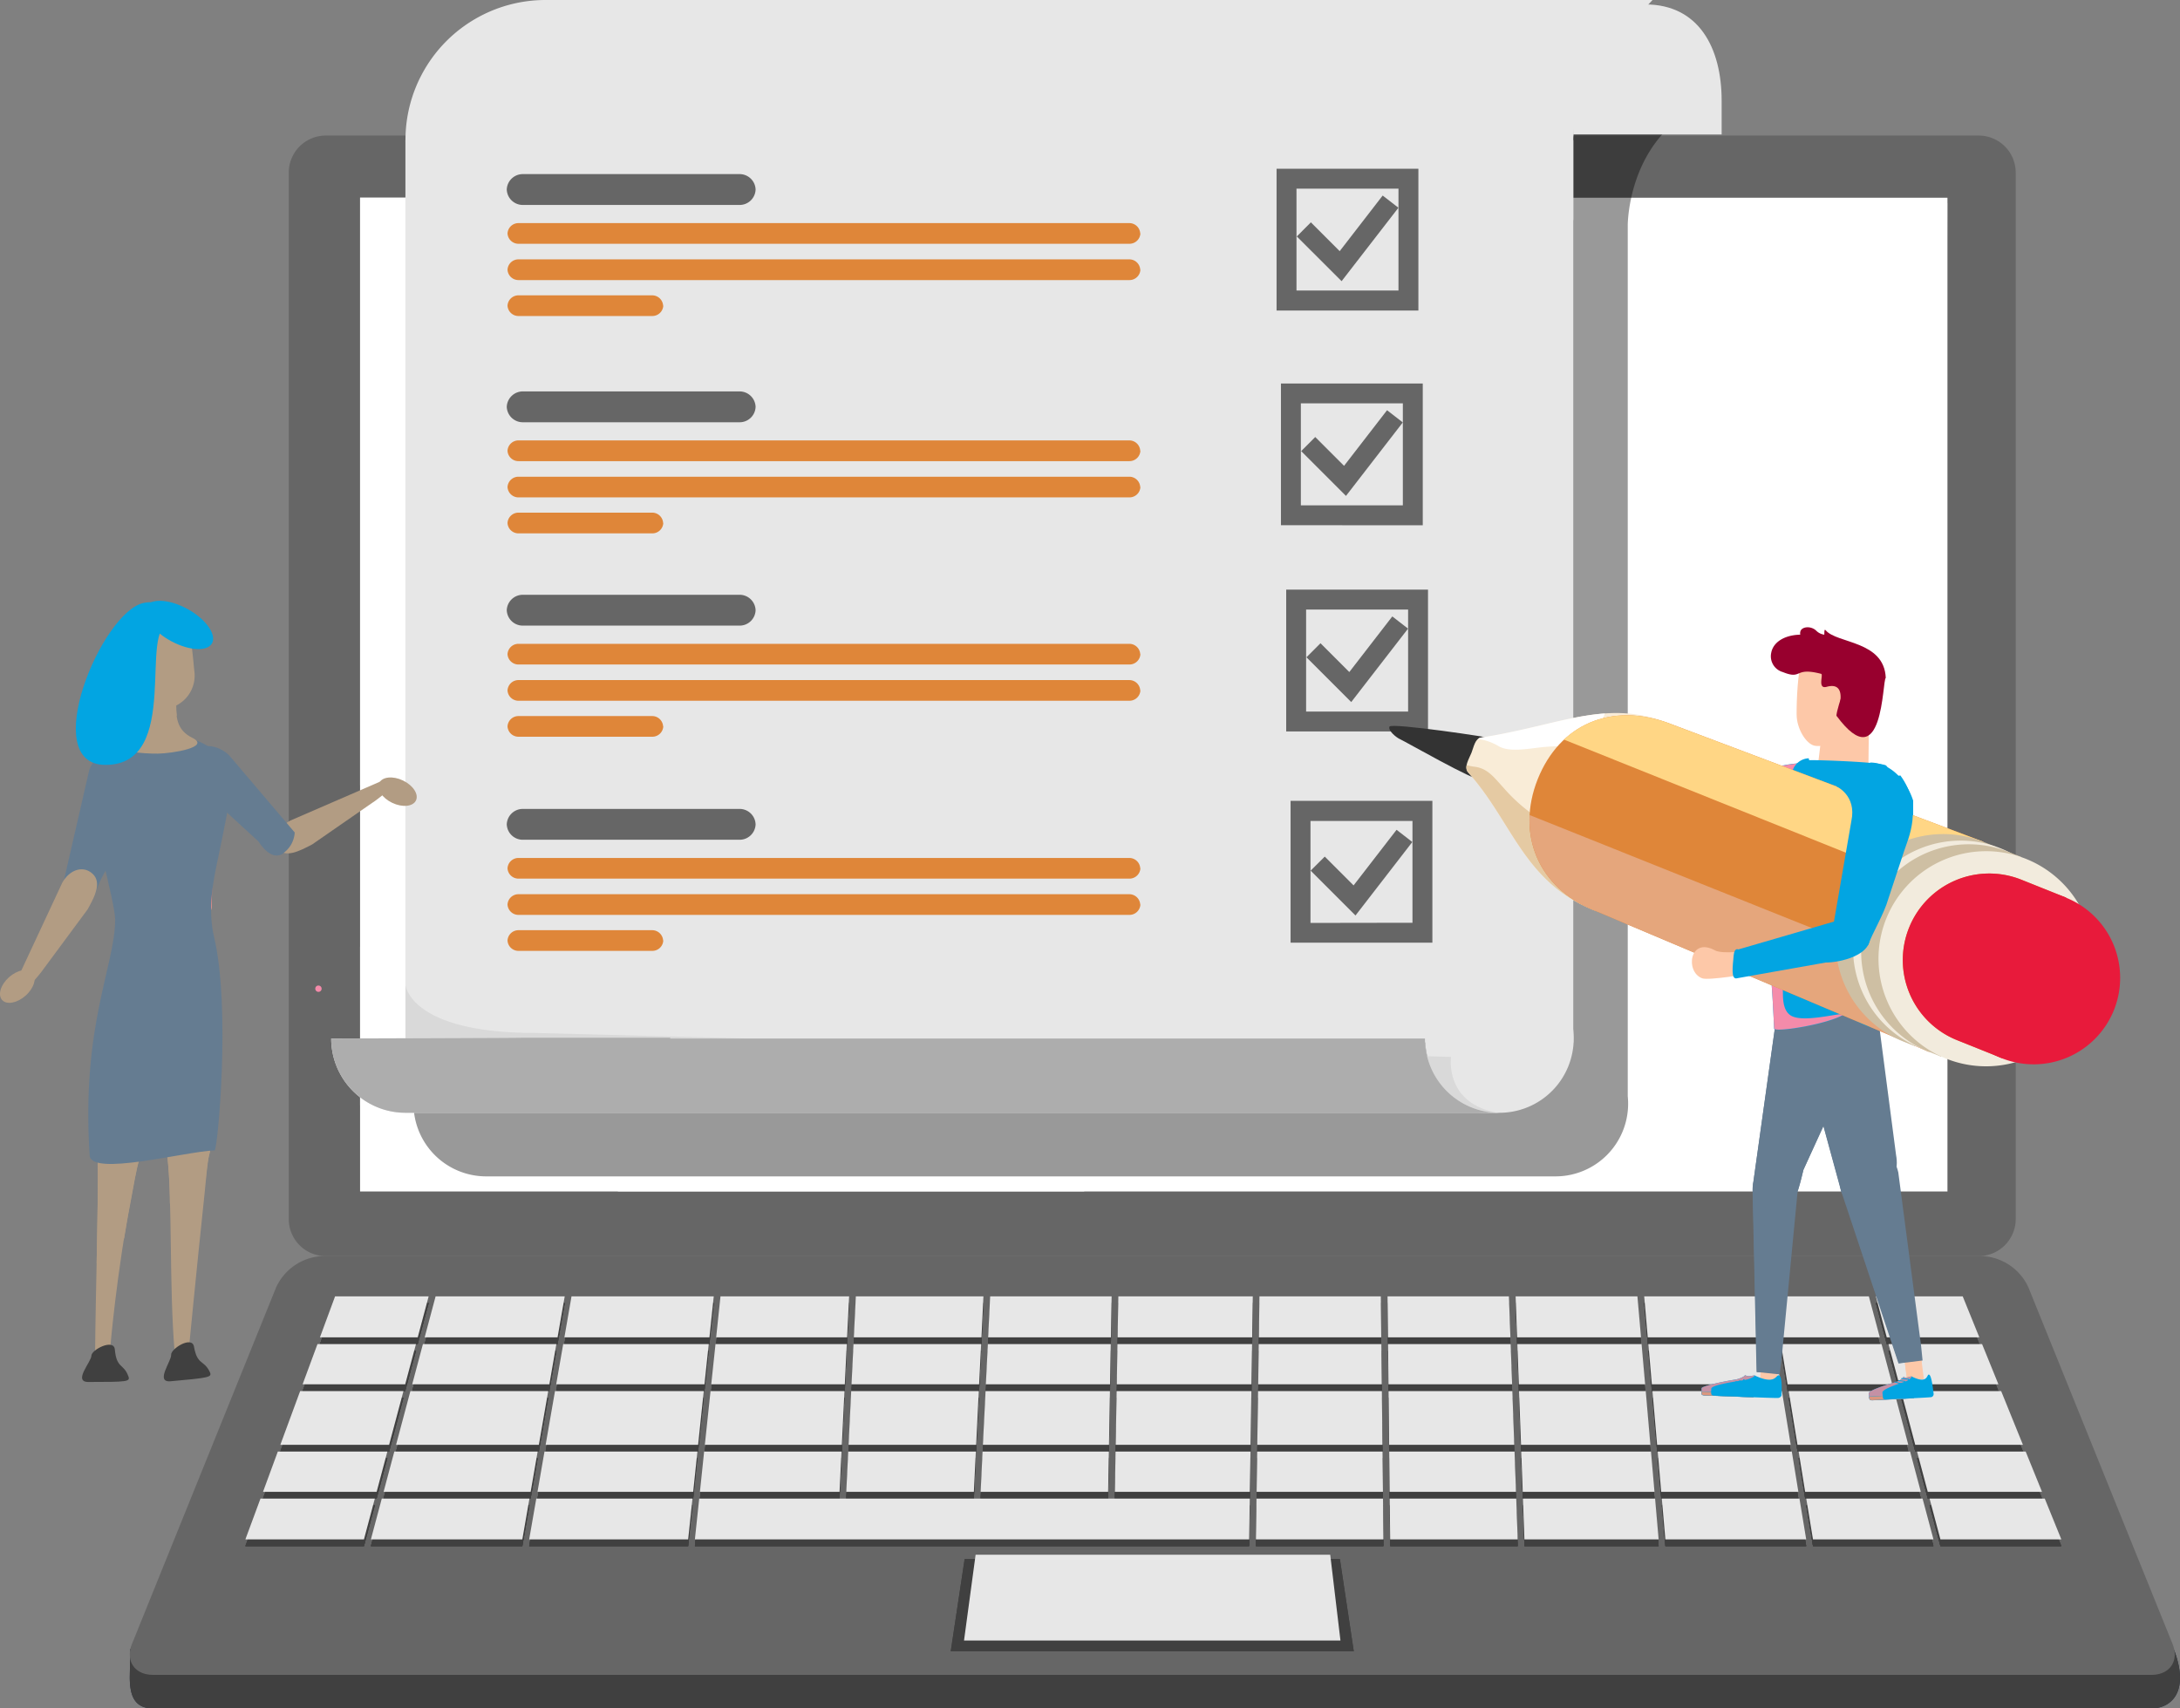 <svg xmlns="http://www.w3.org/2000/svg" xmlns:xlink="http://www.w3.org/1999/xlink" viewBox="0 0 398.61 312.43"><rect x="0" y="0" width="398.61" height="312.43" fill="#808080" stroke="none"/><defs><style>.cls-1{isolation:isolate;}.cls-2{fill:#666;}.cls-3,.cls-4{fill:#fff;}.cls-4{opacity:0.74;}.cls-5{fill:#283042;}.cls-6{fill:#404040;}.cls-7{fill:#e7e7e7;}.cls-13,.cls-17,.cls-19,.cls-20,.cls-21,.cls-27,.cls-30,.cls-32,.cls-35,.cls-38,.cls-8,.cls-9{mix-blend-mode:multiply;}.cls-9{opacity:0.4;}.cls-10{fill:#358dff;}.cls-11{fill:#d9d9d9;}.cls-12{fill:#adadad;}.cls-13{fill:#f48baa;}.cls-14{fill:#df8639;}.cls-15,.cls-21{fill:#657c91;}.cls-16,.cls-17{fill:#fdc8a8;}.cls-18{fill:#02a5e2;}.cls-19{fill:#c591a5;}.cls-20{fill:#db967f;}.cls-22{fill:#f2ebdd;}.cls-23{fill:#98002e;}.cls-24{fill:#333;}.cls-25{fill:#f9ecd7;}.cls-26{fill:#e5caa3;}.cls-27{fill:#e5a67c;}.cls-28{fill:#ffd685;}.cls-29{fill:#cebfa3;}.cls-30,.cls-31{fill:#e81a3b;}.cls-32{opacity:0.9;}.cls-33{fill:#b5cee5;}.cls-34{fill:#74ecf3;}.cls-35{fill:#a5c6e5;}.cls-36,.cls-38{fill:#b29c83;}.cls-37{fill:url(#linear-gradient);}.cls-39{fill:#fbda70;}</style><linearGradient id="linear-gradient" x1="1178.73" y1="171.52" x2="1181.02" y2="183.72" gradientTransform="translate(-1141.67)" gradientUnits="userSpaceOnUse"><stop offset="0" stop-color="#e83f3e"/><stop offset="0.05" stop-color="#e94645"/><stop offset="0.7" stop-color="#f99e95"/><stop offset="1" stop-color="#ffc1b5"/></linearGradient></defs><g class="cls-1"><g id="Layer_2" data-name="Layer 2"><path class="cls-2" d="M59.57,24.79H361.8a6.77,6.77,0,0,1,6.77,6.77V222.93a6.78,6.78,0,0,1-6.78,6.78H59.57a6.77,6.77,0,0,1-6.77-6.77V31.56A6.77,6.77,0,0,1,59.57,24.79Z"/><rect class="cls-3" x="65.84" y="36.16" width="290.25" height="181.73"/><path class="cls-4" d="M181.62,48H73.78V155.49Q127.71,101.76,181.62,48Z" transform="translate(-7.94 -11.87)"/><path class="cls-4" d="M77.32,210.43Q158.41,129.16,239.66,48H211.17Q203.24,56,195.29,63.88,134.56,124.45,73.78,185v29Z" transform="translate(-7.94 -11.87)"/><path class="cls-4" d="M363.9,80,364,49,315,48.25c-5.3,5.28-194.12,181.5-194.12,181.5h85.27C207.28,228.57,363.9,80,363.9,80Z" transform="translate(-7.94 -11.87)"/><path class="cls-5" d="M405.59,313.93c2.73,7.6-.88,10.37-4.26,10.37H35.93c-3.38,0-4.26-2.31-4.26-5.72l.09-5c1.27-3.13,31.75-65.85,35.12-65.85H370.39a9.85,9.85,0,0,1,8.43,5.7Z" transform="translate(-7.94 -11.87)"/><path class="cls-6" d="M405.59,313.93c2.73,7.6-.88,10.37-4.26,10.37H35.93c-3.38,0-4.26-2.31-4.26-5.72l.09-5c1.27-3.13,31.75-65.85,35.12-65.85H370.39a9.85,9.85,0,0,1,8.43,5.7Z" transform="translate(-7.94 -11.87)"/><path class="cls-2" d="M405.17,312.46c1.27,3.13-.46,5.7-3.84,5.7H35.93c-3.38,0-5.11-2.57-3.84-5.7l26.35-65.19a9.86,9.86,0,0,1,8.44-5.7H370.39a9.83,9.83,0,0,1,8.43,5.7Z" transform="translate(-7.94 -11.87)"/><polygon class="cls-6" points="247.54 301.99 173.84 301.99 176.38 285.12 245 285.12 247.54 301.99"/><polygon class="cls-6" points="247.54 301.99 173.84 301.99 176.38 285.12 245 285.12 247.54 301.99"/><polygon class="cls-7" points="245.1 300.01 176.27 300.01 178.39 284.32 243.23 284.32 245.1 300.01"/><g class="cls-8"><polygon class="cls-6" points="154.89 245.8 155.26 238.31 131.74 238.31 130.95 245.8 154.89 245.8"/><polygon class="cls-6" points="179.46 245.8 179.82 238.31 156.49 238.31 156.12 245.8 179.46 245.8"/><polygon class="cls-6" points="203.13 245.8 203.26 238.31 181.05 238.31 180.68 245.8 203.13 245.8"/><polygon class="cls-6" points="76.06 247.03 58.05 247.03 55.33 254.4 74.09 254.4 76.06 247.03"/><polygon class="cls-6" points="228.96 245.8 229.07 238.31 204.49 238.31 204.35 245.8 228.96 245.8"/><polygon class="cls-6" points="78.38 238.31 61.27 238.31 58.5 245.8 76.38 245.8 78.38 238.31"/><polygon class="cls-6" points="129.72 245.8 130.51 238.31 104.5 238.31 103.2 245.8 129.72 245.8"/><polygon class="cls-6" points="101.95 245.8 103.26 238.31 79.65 238.31 77.65 245.8 101.95 245.8"/><polygon class="cls-6" points="300.06 245.8 299.4 238.31 277.13 238.31 277.4 245.8 300.06 245.8"/><polygon class="cls-6" points="347.27 254.4 365.41 254.4 362.42 247.03 345.31 247.03 347.27 254.4"/><polygon class="cls-6" points="350.2 265.45 369.89 265.45 365.91 255.62 347.6 255.62 350.2 265.45"/><polygon class="cls-6" points="73.77 255.62 54.88 255.62 51.26 265.45 71.15 265.45 73.77 255.62"/><polygon class="cls-6" points="343.72 245.8 341.72 238.31 324.23 238.31 325.45 245.8 343.72 245.8"/><polygon class="cls-6" points="324.21 245.8 322.99 238.31 300.64 238.31 301.29 245.8 324.21 245.8"/><polygon class="cls-6" points="361.92 245.8 358.88 238.31 343 238.31 344.99 245.8 361.92 245.8"/><polygon class="cls-6" points="252.56 245.8 252.48 238.31 230.29 238.31 230.18 245.8 252.56 245.8"/><polygon class="cls-6" points="276.18 245.8 275.9 238.31 253.71 238.31 253.79 245.8 276.18 245.8"/><polygon class="cls-6" points="228.83 254.4 228.94 247.03 204.33 247.03 204.2 254.4 228.83 254.4"/><polygon class="cls-6" points="202.97 254.4 203.1 247.03 180.63 247.03 180.26 254.4 202.97 254.4"/><polygon class="cls-6" points="276.49 254.4 276.22 247.03 253.81 247.03 253.88 254.4 276.49 254.4"/><polygon class="cls-6" points="70.83 266.68 50.8 266.68 48.09 274.05 68.87 274.05 70.83 266.68"/><polygon class="cls-6" points="154.47 254.4 154.83 247.03 130.83 247.03 130.05 254.4 154.47 254.4"/><polygon class="cls-6" points="179.03 254.4 179.4 247.03 156.06 247.03 155.7 254.4 179.03 254.4"/><polygon class="cls-6" points="252.66 254.4 252.58 247.03 230.16 247.03 230.06 254.4 252.66 254.4"/><polygon class="cls-6" points="300.92 255.62 277.75 255.62 278.12 265.45 301.77 265.45 300.92 255.62"/><polygon class="cls-6" points="276.53 255.62 253.9 255.62 254 265.45 276.88 265.45 276.53 255.62"/><polygon class="cls-6" points="300.81 254.4 300.16 247.03 277.45 247.03 277.72 254.4 300.81 254.4"/><polygon class="cls-6" points="325.82 255.62 302.15 255.62 303 265.45 327.43 265.45 325.82 255.62"/><polygon class="cls-6" points="346 254.4 344.04 247.03 325.65 247.03 326.86 254.4 346 254.4"/><polygon class="cls-6" points="252.67 255.62 230.04 255.62 229.89 265.45 252.78 265.45 252.67 255.62"/><polygon class="cls-6" points="325.62 254.4 324.41 247.03 301.4 247.03 302.04 254.4 325.62 254.4"/><polygon class="cls-6" points="128.81 254.4 129.59 247.03 102.98 247.03 101.7 254.4 128.81 254.4"/><polygon class="cls-6" points="203.98 266.68 203.85 274.05 228.53 274.05 228.65 266.68 203.98 266.68"/><polygon class="cls-6" points="153.87 266.68 128.75 266.68 127.98 274.05 153.51 274.05 153.87 266.68"/><polygon class="cls-6" points="328.88 266.68 330.07 274.05 351.22 274.05 349.26 266.68 328.88 266.68"/><polygon class="cls-6" points="229.88 266.68 229.77 274.05 252.87 274.05 252.79 266.68 229.88 266.68"/><polygon class="cls-6" points="278.16 266.68 278.43 274.05 302.52 274.05 301.88 266.68 278.16 266.68"/><polygon class="cls-6" points="303.11 266.68 303.75 274.05 328.83 274.05 327.63 266.68 303.11 266.68"/><polygon class="cls-6" points="100.24 255.62 75.04 255.62 72.42 265.45 98.53 265.45 100.24 255.62"/><polygon class="cls-6" points="101.73 247.03 77.33 247.03 75.37 254.4 100.45 254.4 101.73 247.03"/><polygon class="cls-6" points="99.56 266.68 98.28 274.05 126.75 274.05 127.52 266.68 99.56 266.68"/><polygon class="cls-6" points="72.1 266.68 70.14 274.05 97.03 274.05 98.31 266.68 72.1 266.68"/><polygon class="cls-6" points="350.53 266.68 352.49 274.05 373.38 274.05 370.39 266.68 350.53 266.68"/><polygon class="cls-6" points="47.63 275.28 44.87 282.75 66.55 282.75 68.54 275.28 47.63 275.28"/><polygon class="cls-6" points="303.86 275.28 304.51 282.75 330.26 282.75 329.03 275.28 303.86 275.28"/><polygon class="cls-6" points="154.41 255.62 129.92 255.62 128.88 265.45 153.93 265.45 154.41 255.62"/><polygon class="cls-6" points="328.67 265.45 348.93 265.45 346.33 255.62 327.06 255.62 328.67 265.45"/><polygon class="cls-6" points="330.27 275.28 331.5 282.75 353.53 282.75 351.54 275.28 330.27 275.28"/><polygon class="cls-6" points="354.8 282.75 376.91 282.75 373.88 275.28 352.82 275.28 354.8 282.75"/><polygon class="cls-6" points="202.75 266.68 179.66 266.68 179.31 274.05 202.62 274.05 202.75 266.68"/><polygon class="cls-6" points="178.07 274.05 178.43 266.68 155.1 266.68 154.74 274.05 178.07 274.05"/><polygon class="cls-6" points="99.77 265.45 127.65 265.45 128.68 255.62 101.48 255.62 99.77 265.45"/><polygon class="cls-6" points="98.06 275.28 96.76 282.75 125.83 282.75 126.62 275.28 98.06 275.28"/><polygon class="cls-6" points="69.81 275.28 67.82 282.75 95.51 282.75 96.81 275.28 69.81 275.28"/><polygon class="cls-6" points="180.21 255.62 179.72 265.45 202.78 265.45 202.95 255.62 180.21 255.62"/><polygon class="cls-6" points="254.02 266.68 254.09 274.05 277.2 274.05 276.93 266.68 254.02 266.68"/><polygon class="cls-6" points="229.75 275.28 229.64 282.75 252.96 282.75 252.88 275.28 229.75 275.28"/><polygon class="cls-6" points="254.11 275.28 254.19 282.75 277.51 282.75 277.24 275.28 254.11 275.28"/><polygon class="cls-6" points="127.85 275.28 127.06 282.75 228.41 282.75 228.52 275.28 127.85 275.28"/><polygon class="cls-6" points="278.47 275.28 278.74 282.75 303.28 282.75 302.63 275.28 278.47 275.28"/><polygon class="cls-6" points="178.97 255.62 155.64 255.62 155.16 265.45 178.49 265.45 178.97 255.62"/><polygon class="cls-6" points="228.81 255.62 204.18 255.62 204 265.45 228.67 265.45 228.81 255.62"/></g><g class="cls-8"><polygon class="cls-6" points="154.89 245.8 155.26 238.31 131.74 238.31 130.95 245.8 154.89 245.8"/><polygon class="cls-6" points="179.46 245.8 179.82 238.31 156.49 238.31 156.12 245.8 179.46 245.8"/><polygon class="cls-6" points="203.13 245.8 203.26 238.31 181.05 238.31 180.68 245.8 203.13 245.8"/><polygon class="cls-6" points="76.06 247.03 58.05 247.03 55.33 254.4 74.09 254.4 76.06 247.03"/><polygon class="cls-6" points="228.96 245.8 229.07 238.31 204.49 238.31 204.35 245.8 228.96 245.8"/><polygon class="cls-6" points="78.38 238.31 61.27 238.31 58.5 245.8 76.38 245.8 78.38 238.31"/><polygon class="cls-6" points="129.72 245.8 130.51 238.31 104.5 238.31 103.2 245.8 129.72 245.8"/><polygon class="cls-6" points="101.95 245.8 103.26 238.31 79.65 238.31 77.65 245.8 101.95 245.8"/><polygon class="cls-6" points="300.06 245.8 299.4 238.31 277.13 238.31 277.4 245.8 300.06 245.8"/><polygon class="cls-6" points="347.27 254.4 365.41 254.4 362.42 247.03 345.31 247.03 347.27 254.4"/><polygon class="cls-6" points="350.2 265.45 369.89 265.45 365.91 255.62 347.6 255.62 350.2 265.45"/><polygon class="cls-6" points="73.77 255.62 54.88 255.62 51.26 265.45 71.15 265.45 73.77 255.62"/><polygon class="cls-6" points="343.72 245.8 341.72 238.31 324.23 238.31 325.45 245.8 343.72 245.8"/><polygon class="cls-6" points="324.21 245.8 322.99 238.31 300.64 238.31 301.29 245.8 324.21 245.8"/><polygon class="cls-6" points="361.92 245.8 358.88 238.31 343 238.31 344.99 245.8 361.92 245.8"/><polygon class="cls-6" points="252.56 245.8 252.48 238.31 230.29 238.31 230.18 245.8 252.56 245.8"/><polygon class="cls-6" points="276.18 245.8 275.9 238.31 253.71 238.31 253.79 245.8 276.18 245.8"/><polygon class="cls-6" points="228.83 254.4 228.94 247.03 204.33 247.03 204.2 254.4 228.83 254.4"/><polygon class="cls-6" points="202.97 254.4 203.1 247.03 180.63 247.03 180.26 254.4 202.97 254.4"/><polygon class="cls-6" points="276.49 254.4 276.22 247.03 253.81 247.03 253.88 254.4 276.49 254.4"/><polygon class="cls-6" points="70.83 266.68 50.8 266.68 48.09 274.05 68.87 274.05 70.83 266.68"/><polygon class="cls-6" points="154.47 254.4 154.83 247.03 130.83 247.03 130.05 254.4 154.47 254.4"/><polygon class="cls-6" points="179.03 254.4 179.4 247.03 156.06 247.03 155.7 254.4 179.03 254.4"/><polygon class="cls-6" points="252.66 254.4 252.58 247.03 230.16 247.03 230.06 254.4 252.66 254.4"/><polygon class="cls-6" points="300.92 255.62 277.75 255.62 278.12 265.45 301.77 265.45 300.92 255.62"/><polygon class="cls-6" points="276.53 255.62 253.9 255.62 254 265.45 276.88 265.45 276.53 255.62"/><polygon class="cls-6" points="300.81 254.4 300.16 247.03 277.45 247.03 277.72 254.4 300.81 254.4"/><polygon class="cls-6" points="325.82 255.62 302.15 255.62 303 265.45 327.43 265.45 325.82 255.62"/><polygon class="cls-6" points="346 254.4 344.04 247.03 325.65 247.03 326.86 254.4 346 254.4"/><polygon class="cls-6" points="252.67 255.62 230.04 255.62 229.89 265.45 252.78 265.45 252.67 255.62"/><polygon class="cls-6" points="325.62 254.4 324.41 247.03 301.4 247.03 302.04 254.4 325.62 254.4"/><polygon class="cls-6" points="128.81 254.4 129.59 247.03 102.98 247.03 101.7 254.4 128.81 254.4"/><polygon class="cls-6" points="203.98 266.68 203.85 274.05 228.53 274.05 228.65 266.68 203.98 266.68"/><polygon class="cls-6" points="153.87 266.68 128.75 266.68 127.98 274.05 153.51 274.05 153.87 266.68"/><polygon class="cls-6" points="328.88 266.68 330.07 274.05 351.22 274.05 349.26 266.68 328.88 266.68"/><polygon class="cls-6" points="229.88 266.68 229.77 274.05 252.87 274.05 252.79 266.68 229.88 266.68"/><polygon class="cls-6" points="278.16 266.68 278.43 274.05 302.52 274.05 301.88 266.68 278.16 266.68"/><polygon class="cls-6" points="303.11 266.68 303.75 274.05 328.83 274.05 327.63 266.68 303.11 266.68"/><polygon class="cls-6" points="100.24 255.62 75.04 255.62 72.42 265.45 98.53 265.45 100.24 255.62"/><polygon class="cls-6" points="101.73 247.03 77.33 247.03 75.37 254.4 100.45 254.4 101.73 247.03"/><polygon class="cls-6" points="99.56 266.68 98.28 274.05 126.75 274.05 127.52 266.68 99.56 266.68"/><polygon class="cls-6" points="72.1 266.68 70.14 274.05 97.03 274.05 98.31 266.68 72.1 266.68"/><polygon class="cls-6" points="350.53 266.68 352.49 274.05 373.38 274.05 370.39 266.68 350.53 266.68"/><polygon class="cls-6" points="47.63 275.28 44.87 282.75 66.55 282.75 68.54 275.28 47.63 275.28"/><polygon class="cls-6" points="303.86 275.28 304.51 282.75 330.26 282.75 329.03 275.28 303.86 275.28"/><polygon class="cls-6" points="154.41 255.62 129.92 255.62 128.88 265.45 153.93 265.45 154.41 255.62"/><polygon class="cls-6" points="328.67 265.45 348.93 265.45 346.33 255.62 327.06 255.62 328.67 265.45"/><polygon class="cls-6" points="330.27 275.28 331.5 282.75 353.53 282.75 351.54 275.28 330.27 275.28"/><polygon class="cls-6" points="354.8 282.75 376.91 282.75 373.88 275.28 352.82 275.28 354.8 282.75"/><polygon class="cls-6" points="202.75 266.68 179.66 266.68 179.31 274.05 202.62 274.05 202.75 266.68"/><polygon class="cls-6" points="178.07 274.05 178.43 266.68 155.1 266.68 154.74 274.05 178.07 274.05"/><polygon class="cls-6" points="99.77 265.45 127.65 265.45 128.68 255.62 101.48 255.62 99.77 265.45"/><polygon class="cls-6" points="98.06 275.28 96.76 282.75 125.83 282.75 126.62 275.28 98.06 275.28"/><polygon class="cls-6" points="69.81 275.28 67.82 282.75 95.51 282.75 96.81 275.28 69.81 275.28"/><polygon class="cls-6" points="180.21 255.62 179.72 265.45 202.78 265.45 202.95 255.62 180.21 255.62"/><polygon class="cls-6" points="254.02 266.68 254.09 274.05 277.2 274.05 276.93 266.68 254.02 266.68"/><polygon class="cls-6" points="229.75 275.28 229.64 282.75 252.96 282.75 252.88 275.28 229.75 275.28"/><polygon class="cls-6" points="254.11 275.28 254.19 282.75 277.51 282.75 277.24 275.28 254.11 275.28"/><polygon class="cls-6" points="127.85 275.28 127.06 282.75 228.41 282.75 228.52 275.28 127.85 275.28"/><polygon class="cls-6" points="278.47 275.28 278.74 282.75 303.28 282.75 302.63 275.28 278.47 275.28"/><polygon class="cls-6" points="178.97 255.62 155.64 255.62 155.16 265.45 178.49 265.45 178.97 255.62"/><polygon class="cls-6" points="228.81 255.62 204.18 255.62 204 265.45 228.67 265.45 228.81 255.62"/></g><g class="cls-8"><polygon class="cls-6" points="154.89 245.8 155.26 238.31 131.74 238.31 130.95 245.8 154.89 245.8"/><polygon class="cls-6" points="179.46 245.8 179.82 238.31 156.49 238.31 156.12 245.8 179.46 245.8"/><polygon class="cls-6" points="203.13 245.8 203.26 238.31 181.05 238.31 180.68 245.8 203.13 245.8"/><polygon class="cls-6" points="76.06 247.03 58.05 247.03 55.33 254.4 74.09 254.4 76.06 247.03"/><polygon class="cls-6" points="228.96 245.8 229.07 238.31 204.49 238.31 204.35 245.8 228.96 245.8"/><polygon class="cls-6" points="78.38 238.31 61.27 238.31 58.5 245.8 76.38 245.8 78.38 238.31"/><polygon class="cls-6" points="129.72 245.8 130.51 238.31 104.5 238.31 103.2 245.8 129.72 245.8"/><polygon class="cls-6" points="101.95 245.8 103.26 238.31 79.65 238.31 77.65 245.8 101.95 245.8"/><polygon class="cls-6" points="300.06 245.8 299.4 238.31 277.13 238.31 277.4 245.8 300.06 245.8"/><polygon class="cls-6" points="347.27 254.4 365.41 254.4 362.42 247.03 345.31 247.03 347.27 254.4"/><polygon class="cls-6" points="350.2 265.45 369.89 265.45 365.91 255.62 347.6 255.62 350.2 265.45"/><polygon class="cls-6" points="73.77 255.62 54.88 255.62 51.26 265.45 71.15 265.45 73.77 255.62"/><polygon class="cls-6" points="343.72 245.8 341.72 238.31 324.23 238.31 325.45 245.8 343.72 245.8"/><polygon class="cls-6" points="324.21 245.8 322.99 238.31 300.64 238.31 301.29 245.8 324.21 245.8"/><polygon class="cls-6" points="361.92 245.8 358.88 238.31 343 238.31 344.99 245.8 361.92 245.8"/><polygon class="cls-6" points="252.56 245.8 252.48 238.31 230.29 238.31 230.18 245.8 252.56 245.8"/><polygon class="cls-6" points="276.18 245.8 275.9 238.31 253.71 238.31 253.79 245.8 276.18 245.8"/><polygon class="cls-6" points="228.83 254.4 228.94 247.03 204.33 247.03 204.2 254.4 228.83 254.4"/><polygon class="cls-6" points="202.97 254.4 203.1 247.03 180.63 247.03 180.26 254.4 202.97 254.4"/><polygon class="cls-6" points="276.49 254.4 276.22 247.03 253.81 247.03 253.88 254.4 276.49 254.4"/><polygon class="cls-6" points="70.83 266.68 50.8 266.68 48.09 274.05 68.87 274.05 70.83 266.68"/><polygon class="cls-6" points="154.47 254.4 154.83 247.03 130.83 247.03 130.05 254.4 154.47 254.4"/><polygon class="cls-6" points="179.03 254.4 179.4 247.03 156.06 247.03 155.7 254.4 179.03 254.4"/><polygon class="cls-6" points="252.66 254.4 252.58 247.03 230.16 247.03 230.06 254.4 252.66 254.4"/><polygon class="cls-6" points="300.92 255.62 277.75 255.62 278.12 265.45 301.77 265.45 300.92 255.62"/><polygon class="cls-6" points="276.53 255.62 253.9 255.62 254 265.45 276.88 265.45 276.53 255.62"/><polygon class="cls-6" points="300.81 254.4 300.16 247.03 277.45 247.03 277.72 254.4 300.81 254.4"/><polygon class="cls-6" points="325.82 255.62 302.15 255.62 303 265.45 327.43 265.45 325.82 255.62"/><polygon class="cls-6" points="346 254.4 344.04 247.03 325.65 247.03 326.86 254.4 346 254.4"/><polygon class="cls-6" points="252.67 255.62 230.04 255.62 229.89 265.45 252.78 265.45 252.67 255.62"/><polygon class="cls-6" points="325.62 254.4 324.41 247.03 301.4 247.03 302.04 254.4 325.62 254.4"/><polygon class="cls-6" points="128.81 254.4 129.59 247.03 102.98 247.03 101.7 254.4 128.81 254.4"/><polygon class="cls-6" points="203.98 266.68 203.85 274.05 228.53 274.05 228.65 266.68 203.98 266.68"/><polygon class="cls-6" points="153.87 266.68 128.75 266.68 127.98 274.05 153.51 274.05 153.87 266.68"/><polygon class="cls-6" points="328.88 266.68 330.07 274.05 351.22 274.05 349.26 266.68 328.88 266.68"/><polygon class="cls-6" points="229.88 266.68 229.77 274.05 252.87 274.05 252.79 266.68 229.88 266.68"/><polygon class="cls-6" points="278.16 266.68 278.43 274.05 302.52 274.05 301.88 266.68 278.16 266.68"/><polygon class="cls-6" points="303.11 266.68 303.75 274.05 328.83 274.05 327.63 266.68 303.11 266.68"/><polygon class="cls-6" points="100.24 255.62 75.04 255.62 72.42 265.45 98.53 265.45 100.24 255.62"/><polygon class="cls-6" points="101.73 247.03 77.33 247.03 75.37 254.4 100.45 254.4 101.73 247.03"/><polygon class="cls-6" points="99.56 266.68 98.28 274.05 126.75 274.05 127.52 266.68 99.56 266.68"/><polygon class="cls-6" points="72.1 266.68 70.14 274.05 97.03 274.05 98.31 266.68 72.1 266.68"/><polygon class="cls-6" points="350.53 266.68 352.49 274.05 373.38 274.05 370.39 266.68 350.53 266.68"/><polygon class="cls-6" points="47.63 275.28 44.87 282.75 66.55 282.75 68.54 275.28 47.63 275.28"/><polygon class="cls-6" points="303.86 275.28 304.51 282.75 330.26 282.75 329.03 275.28 303.86 275.28"/><polygon class="cls-6" points="154.41 255.62 129.92 255.62 128.88 265.45 153.93 265.45 154.41 255.62"/><polygon class="cls-6" points="328.67 265.45 348.93 265.45 346.33 255.62 327.06 255.62 328.67 265.45"/><polygon class="cls-6" points="330.27 275.28 331.5 282.75 353.53 282.75 351.54 275.28 330.27 275.28"/><polygon class="cls-6" points="354.8 282.75 376.91 282.75 373.88 275.28 352.82 275.28 354.8 282.75"/><polygon class="cls-6" points="202.75 266.68 179.66 266.68 179.31 274.05 202.62 274.05 202.75 266.68"/><polygon class="cls-6" points="178.07 274.05 178.43 266.68 155.1 266.68 154.74 274.05 178.07 274.05"/><polygon class="cls-6" points="99.77 265.45 127.65 265.45 128.68 255.62 101.48 255.62 99.77 265.45"/><polygon class="cls-6" points="98.06 275.28 96.76 282.75 125.83 282.75 126.62 275.28 98.06 275.28"/><polygon class="cls-6" points="69.81 275.28 67.82 282.75 95.51 282.75 96.81 275.28 69.81 275.28"/><polygon class="cls-6" points="180.21 255.62 179.72 265.45 202.78 265.45 202.95 255.62 180.21 255.62"/><polygon class="cls-6" points="254.02 266.68 254.09 274.05 277.2 274.05 276.93 266.68 254.02 266.68"/><polygon class="cls-6" points="229.75 275.28 229.64 282.75 252.96 282.75 252.88 275.28 229.75 275.28"/><polygon class="cls-6" points="254.11 275.28 254.19 282.75 277.51 282.75 277.24 275.28 254.11 275.28"/><polygon class="cls-6" points="127.85 275.28 127.06 282.75 228.41 282.75 228.52 275.28 127.85 275.28"/><polygon class="cls-6" points="278.47 275.28 278.74 282.75 303.28 282.75 302.63 275.28 278.47 275.28"/><polygon class="cls-6" points="178.97 255.62 155.64 255.62 155.16 265.45 178.49 265.45 178.97 255.62"/><polygon class="cls-6" points="228.81 255.62 204.18 255.62 204 265.45 228.67 265.45 228.81 255.62"/></g><g class="cls-8"><polygon class="cls-6" points="154.89 245.8 155.26 238.31 131.74 238.31 130.95 245.8 154.89 245.8"/><polygon class="cls-6" points="179.46 245.8 179.82 238.31 156.49 238.31 156.12 245.8 179.46 245.8"/><polygon class="cls-6" points="203.13 245.8 203.26 238.31 181.05 238.31 180.68 245.8 203.13 245.8"/><polygon class="cls-6" points="76.06 247.03 58.05 247.03 55.33 254.4 74.09 254.4 76.06 247.03"/><polygon class="cls-6" points="228.96 245.8 229.07 238.31 204.49 238.31 204.35 245.8 228.96 245.8"/><polygon class="cls-6" points="78.38 238.31 61.27 238.31 58.5 245.8 76.38 245.8 78.38 238.31"/><polygon class="cls-6" points="129.72 245.8 130.51 238.31 104.5 238.31 103.2 245.8 129.72 245.8"/><polygon class="cls-6" points="101.95 245.8 103.26 238.31 79.65 238.31 77.65 245.8 101.95 245.8"/><polygon class="cls-6" points="300.06 245.8 299.4 238.31 277.13 238.31 277.4 245.8 300.06 245.8"/><polygon class="cls-6" points="347.27 254.4 365.41 254.4 362.42 247.03 345.31 247.03 347.27 254.4"/><polygon class="cls-6" points="350.2 265.45 369.89 265.45 365.91 255.62 347.6 255.62 350.2 265.45"/><polygon class="cls-6" points="73.77 255.62 54.88 255.62 51.26 265.45 71.15 265.45 73.77 255.62"/><polygon class="cls-6" points="343.72 245.8 341.72 238.31 324.23 238.31 325.45 245.8 343.72 245.8"/><polygon class="cls-6" points="324.21 245.8 322.99 238.31 300.64 238.31 301.29 245.8 324.21 245.8"/><polygon class="cls-6" points="361.92 245.8 358.88 238.31 343 238.31 344.99 245.8 361.92 245.8"/><polygon class="cls-6" points="252.56 245.8 252.48 238.31 230.29 238.31 230.18 245.8 252.56 245.8"/><polygon class="cls-6" points="276.18 245.8 275.9 238.31 253.71 238.31 253.79 245.8 276.18 245.8"/><polygon class="cls-6" points="228.83 254.4 228.94 247.03 204.33 247.03 204.2 254.4 228.83 254.4"/><polygon class="cls-6" points="202.97 254.4 203.1 247.03 180.63 247.03 180.26 254.4 202.97 254.4"/><polygon class="cls-6" points="276.49 254.4 276.22 247.03 253.81 247.03 253.88 254.4 276.49 254.4"/><polygon class="cls-6" points="70.83 266.68 50.8 266.68 48.09 274.05 68.87 274.05 70.83 266.68"/><polygon class="cls-6" points="154.47 254.4 154.83 247.03 130.83 247.03 130.05 254.4 154.47 254.4"/><polygon class="cls-6" points="179.03 254.4 179.4 247.03 156.06 247.03 155.7 254.4 179.03 254.4"/><polygon class="cls-6" points="252.66 254.4 252.58 247.03 230.16 247.03 230.06 254.4 252.66 254.4"/><polygon class="cls-6" points="300.92 255.62 277.75 255.62 278.12 265.45 301.77 265.45 300.92 255.62"/><polygon class="cls-6" points="276.53 255.62 253.9 255.62 254 265.45 276.88 265.45 276.53 255.62"/><polygon class="cls-6" points="300.81 254.4 300.16 247.03 277.45 247.03 277.72 254.4 300.81 254.4"/><polygon class="cls-6" points="325.82 255.62 302.15 255.62 303 265.45 327.43 265.45 325.82 255.62"/><polygon class="cls-6" points="346 254.4 344.04 247.03 325.65 247.03 326.86 254.4 346 254.4"/><polygon class="cls-6" points="252.67 255.62 230.04 255.62 229.89 265.45 252.78 265.45 252.67 255.62"/><polygon class="cls-6" points="325.62 254.4 324.41 247.03 301.4 247.03 302.04 254.4 325.62 254.4"/><polygon class="cls-6" points="128.81 254.4 129.59 247.03 102.98 247.03 101.7 254.4 128.81 254.4"/><polygon class="cls-6" points="203.98 266.68 203.85 274.05 228.53 274.05 228.65 266.68 203.98 266.68"/><polygon class="cls-6" points="153.87 266.68 128.75 266.68 127.98 274.05 153.51 274.05 153.87 266.68"/><polygon class="cls-6" points="328.88 266.68 330.07 274.05 351.22 274.05 349.26 266.68 328.88 266.68"/><polygon class="cls-6" points="229.88 266.68 229.77 274.05 252.87 274.05 252.79 266.68 229.88 266.68"/><polygon class="cls-6" points="278.16 266.68 278.43 274.05 302.52 274.05 301.88 266.68 278.16 266.68"/><polygon class="cls-6" points="303.11 266.68 303.75 274.05 328.83 274.05 327.63 266.68 303.11 266.68"/><polygon class="cls-6" points="100.24 255.62 75.04 255.62 72.42 265.45 98.53 265.45 100.24 255.62"/><polygon class="cls-6" points="101.73 247.03 77.33 247.03 75.37 254.4 100.45 254.4 101.73 247.03"/><polygon class="cls-6" points="99.56 266.68 98.28 274.05 126.75 274.05 127.52 266.68 99.56 266.68"/><polygon class="cls-6" points="72.1 266.68 70.14 274.05 97.03 274.05 98.31 266.68 72.1 266.68"/><polygon class="cls-6" points="350.53 266.68 352.49 274.05 373.38 274.05 370.39 266.68 350.53 266.68"/><polygon class="cls-6" points="47.63 275.28 44.87 282.75 66.55 282.75 68.54 275.28 47.63 275.28"/><polygon class="cls-6" points="303.86 275.28 304.51 282.75 330.26 282.75 329.03 275.28 303.86 275.28"/><polygon class="cls-6" points="154.41 255.62 129.92 255.62 128.88 265.45 153.93 265.45 154.41 255.62"/><polygon class="cls-6" points="328.67 265.45 348.93 265.45 346.33 255.62 327.06 255.62 328.67 265.45"/><polygon class="cls-6" points="330.27 275.28 331.5 282.75 353.53 282.75 351.54 275.28 330.27 275.28"/><polygon class="cls-6" points="354.8 282.75 376.91 282.75 373.88 275.28 352.82 275.28 354.8 282.75"/><polygon class="cls-6" points="202.75 266.68 179.66 266.68 179.31 274.05 202.62 274.05 202.75 266.68"/><polygon class="cls-6" points="178.07 274.05 178.43 266.68 155.1 266.68 154.74 274.05 178.07 274.05"/><polygon class="cls-6" points="99.77 265.45 127.65 265.45 128.68 255.62 101.48 255.62 99.77 265.45"/><polygon class="cls-6" points="98.06 275.28 96.76 282.75 125.83 282.75 126.62 275.28 98.06 275.28"/><polygon class="cls-6" points="69.81 275.28 67.82 282.75 95.51 282.75 96.81 275.28 69.81 275.28"/><polygon class="cls-6" points="180.21 255.62 179.72 265.45 202.78 265.45 202.95 255.62 180.21 255.62"/><polygon class="cls-6" points="254.02 266.68 254.09 274.05 277.2 274.05 276.93 266.68 254.02 266.68"/><polygon class="cls-6" points="229.75 275.28 229.64 282.75 252.96 282.75 252.88 275.28 229.75 275.28"/><polygon class="cls-6" points="254.11 275.28 254.19 282.75 277.51 282.75 277.24 275.28 254.11 275.28"/><polygon class="cls-6" points="127.85 275.28 127.06 282.75 228.41 282.75 228.52 275.28 127.85 275.28"/><polygon class="cls-6" points="278.47 275.28 278.74 282.75 303.28 282.75 302.63 275.28 278.47 275.28"/><polygon class="cls-6" points="178.97 255.62 155.64 255.62 155.16 265.45 178.49 265.45 178.97 255.62"/><polygon class="cls-6" points="228.81 255.62 204.18 255.62 204 265.45 228.67 265.45 228.81 255.62"/></g><polygon class="cls-7" points="154.89 244.57 155.26 237.07 131.74 237.07 130.95 244.57 154.89 244.57"/><polygon class="cls-7" points="179.46 244.57 179.82 237.07 156.49 237.07 156.12 244.57 179.46 244.57"/><polygon class="cls-7" points="203.13 244.57 203.26 237.07 181.05 237.07 180.68 244.57 203.13 244.57"/><polygon class="cls-7" points="76.06 245.8 58.05 245.8 55.33 253.16 74.09 253.16 76.06 245.8"/><polygon class="cls-7" points="228.96 244.57 229.07 237.07 204.49 237.07 204.35 244.57 228.96 244.57"/><polygon class="cls-7" points="78.38 237.07 61.27 237.07 58.5 244.57 76.38 244.57 78.38 237.07"/><polygon class="cls-7" points="129.72 244.57 130.51 237.07 104.5 237.07 103.2 244.57 129.72 244.57"/><polygon class="cls-7" points="101.95 244.57 103.26 237.07 79.65 237.07 77.65 244.57 101.95 244.57"/><polygon class="cls-7" points="300.06 244.57 299.4 237.07 277.13 237.07 277.4 244.57 300.06 244.57"/><polygon class="cls-7" points="347.27 253.16 365.41 253.16 362.42 245.8 345.31 245.8 347.27 253.16"/><polygon class="cls-7" points="350.2 264.22 369.89 264.22 365.91 254.4 347.6 254.4 350.2 264.22"/><polygon class="cls-7" points="73.77 254.4 54.88 254.4 51.26 264.22 71.15 264.22 73.77 254.4"/><polygon class="cls-7" points="343.72 244.57 341.72 237.07 324.23 237.07 325.45 244.57 343.72 244.57"/><polygon class="cls-7" points="324.21 244.57 322.99 237.07 300.64 237.07 301.29 244.57 324.21 244.57"/><polygon class="cls-7" points="361.92 244.57 358.88 237.07 343 237.07 344.99 244.57 361.92 244.57"/><polygon class="cls-7" points="252.56 244.57 252.48 237.07 230.29 237.07 230.18 244.57 252.56 244.57"/><polygon class="cls-7" points="276.18 244.57 275.9 237.07 253.71 237.07 253.79 244.57 276.18 244.57"/><polygon class="cls-7" points="228.83 253.16 228.94 245.8 204.33 245.8 204.2 253.16 228.83 253.16"/><polygon class="cls-7" points="202.97 253.16 203.1 245.8 180.63 245.8 180.26 253.16 202.97 253.16"/><polygon class="cls-7" points="276.49 253.16 276.22 245.8 253.81 245.8 253.88 253.16 276.49 253.16"/><polygon class="cls-7" points="70.83 265.45 50.8 265.45 48.09 272.82 68.87 272.82 70.83 265.45"/><polygon class="cls-7" points="154.47 253.16 154.83 245.8 130.83 245.8 130.05 253.16 154.47 253.16"/><polygon class="cls-7" points="179.03 253.16 179.4 245.8 156.06 245.8 155.7 253.16 179.03 253.16"/><polygon class="cls-7" points="252.66 253.16 252.58 245.8 230.16 245.8 230.06 253.16 252.66 253.16"/><polygon class="cls-7" points="300.92 254.4 277.75 254.4 278.12 264.22 301.77 264.22 300.92 254.4"/><polygon class="cls-7" points="276.53 254.4 253.9 254.4 254 264.22 276.88 264.22 276.53 254.4"/><polygon class="cls-7" points="300.81 253.16 300.16 245.8 277.45 245.8 277.72 253.16 300.81 253.16"/><polygon class="cls-7" points="325.82 254.4 302.15 254.4 303 264.22 327.43 264.22 325.82 254.4"/><polygon class="cls-7" points="346 253.16 344.04 245.8 325.65 245.8 326.86 253.16 346 253.16"/><polygon class="cls-7" points="252.67 254.4 230.04 254.4 229.89 264.22 252.78 264.22 252.67 254.4"/><polygon class="cls-7" points="325.62 253.16 324.41 245.8 301.4 245.8 302.04 253.16 325.62 253.16"/><polygon class="cls-7" points="128.81 253.16 129.59 245.8 102.98 245.8 101.7 253.16 128.81 253.16"/><polygon class="cls-7" points="203.98 265.45 203.85 272.82 228.53 272.82 228.65 265.45 203.98 265.45"/><polygon class="cls-7" points="153.87 265.45 128.75 265.45 127.98 272.82 153.51 272.82 153.87 265.45"/><polygon class="cls-7" points="328.88 265.45 330.07 272.82 351.22 272.82 349.26 265.45 328.88 265.45"/><polygon class="cls-7" points="229.88 265.45 229.77 272.82 252.87 272.82 252.79 265.45 229.88 265.45"/><polygon class="cls-7" points="278.16 265.45 278.43 272.82 302.52 272.82 301.88 265.45 278.16 265.45"/><polygon class="cls-7" points="303.11 265.45 303.75 272.82 328.83 272.82 327.63 265.45 303.11 265.45"/><polygon class="cls-7" points="100.24 254.4 75.04 254.4 72.42 264.22 98.53 264.22 100.24 254.4"/><polygon class="cls-7" points="101.73 245.8 77.33 245.8 75.37 253.16 100.45 253.16 101.73 245.8"/><polygon class="cls-7" points="99.56 265.45 98.28 272.82 126.75 272.82 127.52 265.45 99.56 265.45"/><polygon class="cls-7" points="72.1 265.45 70.14 272.82 97.03 272.82 98.31 265.45 72.1 265.45"/><polygon class="cls-7" points="350.53 265.45 352.49 272.82 373.38 272.82 370.39 265.45 350.53 265.45"/><polygon class="cls-7" points="47.63 274.05 44.87 281.51 66.55 281.51 68.54 274.05 47.63 274.05"/><polygon class="cls-7" points="303.86 274.05 304.51 281.51 330.26 281.51 329.03 274.05 303.86 274.05"/><polygon class="cls-7" points="154.41 254.4 129.92 254.4 128.88 264.22 153.93 264.22 154.41 254.4"/><polygon class="cls-7" points="328.67 264.22 348.93 264.22 346.33 254.4 327.06 254.4 328.67 264.22"/><polygon class="cls-7" points="330.27 274.05 331.5 281.51 353.53 281.51 351.54 274.05 330.27 274.05"/><polygon class="cls-7" points="354.8 281.51 376.91 281.51 373.88 274.05 352.82 274.05 354.8 281.51"/><polygon class="cls-7" points="202.75 265.45 179.66 265.45 179.31 272.82 202.62 272.82 202.75 265.45"/><polygon class="cls-7" points="178.07 272.82 178.43 265.45 155.1 265.45 154.74 272.82 178.07 272.82"/><polygon class="cls-7" points="99.77 264.22 127.65 264.22 128.68 254.4 101.48 254.4 99.77 264.22"/><polygon class="cls-7" points="98.06 274.05 96.76 281.51 125.83 281.51 126.62 274.05 98.06 274.05"/><polygon class="cls-7" points="69.81 274.05 67.82 281.51 95.51 281.51 96.81 274.05 69.81 274.05"/><polygon class="cls-7" points="180.21 254.4 179.72 264.22 202.78 264.22 202.95 254.4 180.21 254.4"/><polygon class="cls-7" points="254.02 265.45 254.09 272.82 277.2 272.82 276.93 265.45 254.02 265.45"/><polygon class="cls-7" points="229.75 274.05 229.64 281.51 252.96 281.51 252.88 274.05 229.75 274.05"/><polygon class="cls-7" points="254.11 274.05 254.19 281.51 277.51 281.51 277.24 274.05 254.11 274.05"/><polygon class="cls-7" points="127.85 274.05 127.06 281.51 228.41 281.51 228.52 274.05 127.85 274.05"/><polygon class="cls-7" points="278.47 274.05 278.74 281.51 303.28 281.51 302.63 274.05 278.47 274.05"/><polygon class="cls-7" points="178.97 254.4 155.64 254.4 155.16 264.22 178.49 264.22 178.97 254.4"/><polygon class="cls-7" points="228.81 254.4 204.18 254.4 204 264.22 228.67 264.22 228.81 254.4"/><path class="cls-9" d="M305.57,53.08s-.05-10.82,7.7-18.06l6.46-7H121.83a25,25,0,0,0-25,25V213.67c-7.1,0-13.28.05-13.28.07A13.29,13.29,0,0,0,96.79,227H292.37a13.28,13.28,0,0,0,13.27-13.28,12.68,12.68,0,0,0-.07-1.39V53.08Z" transform="translate(-7.94 -11.87)"/><rect class="cls-7" x="74.13" y="25.61" width="213.54" height="165.03"/><path class="cls-10" d="M222.61,46.12v-30h30v30Zm25.83-4.21V20.3H226.83V41.91Z" transform="translate(-7.94 -11.87)"/><path class="cls-10" d="M223.78,17.25h27.7V45h-27.7Zm25.83,1.87h-24v24h24Z" transform="translate(-7.94 -11.87)"/><path class="cls-7" d="M168.14,37.48c0,14.14-46.31,25.61-60.45,25.61a25.61,25.61,0,1,1,0-51.22C121.83,11.87,168.14,23.33,168.14,37.48Z" transform="translate(-7.94 -11.87)"/><path class="cls-7" d="M295.61,52.13H142.53L107.69,11.87H310.1L303.48,19c-7.92,7.4-7.87,18.47-7.87,18.47Z" transform="translate(-7.94 -11.87)"/><path class="cls-7" d="M322.74,36.46V30.27c0-9.71-4.23-17.59-13.94-17.59s-13.2,7.88-13.2,17.59c0,1.31,0,3.77,0,6.19Z" transform="translate(-7.94 -11.87)"/><path class="cls-7" d="M268.53,201.79h0a13.58,13.58,0,1,1,13.58,13.58A13.58,13.58,0,0,1,268.53,201.79Z" transform="translate(-7.94 -11.87)"/><path class="cls-11" d="M82.08,210.52V192s.79,8.77,23.62,8.77l167.56,4.38s-1.3,8.7,8.85,10.27Z" transform="translate(-7.94 -11.87)"/><path class="cls-7" d="M103.35,201.64h27.14c0,.05,0,.1,0,.15h138a13.58,13.58,0,0,0,13.58,13.58h-200A13.58,13.58,0,0,1,68.5,201.79S103.35,201.69,103.35,201.64Z" transform="translate(-7.94 -11.87)"/><path class="cls-12" d="M103.35,201.64h27.14c0,.05,0,.1,0,.15h138a13.58,13.58,0,0,0,13.58,13.58h-200A13.58,13.58,0,0,1,68.5,201.79S103.35,201.69,103.35,201.64Z" transform="translate(-7.94 -11.87)"/><path class="cls-13" d="M65.59,192.64a.58.58,0,1,0,.58-.54A.56.56,0,0,0,65.59,192.64Z" transform="translate(-7.94 -11.87)"/><path class="cls-2" d="M146.1,86.27a2.92,2.92,0,0,1-3,2.82h-39.5a2.93,2.93,0,0,1-3-2.82h0a2.94,2.94,0,0,1,3-2.82h39.5a2.93,2.93,0,0,1,3,2.82Z" transform="translate(-7.94 -11.87)"/><path class="cls-14" d="M216.46,94.31a2,2,0,0,1-2,1.89H102.74a2,2,0,0,1-2-1.89h0a2,2,0,0,1,2-1.9H214.43a2,2,0,0,1,2,1.9Z" transform="translate(-7.94 -11.87)"/><path class="cls-14" d="M216.46,100.94a2,2,0,0,1-2,1.89H102.74a2,2,0,0,1-2-1.89h0a2,2,0,0,1,2-1.89H214.43a2,2,0,0,1,2,1.89Z" transform="translate(-7.94 -11.87)"/><path class="cls-14" d="M129.22,107.51a2,2,0,0,1-2,1.9H102.74a2,2,0,0,1-2-1.9h0a2,2,0,0,1,2-1.89h24.45a2,2,0,0,1,2,1.89Z" transform="translate(-7.94 -11.87)"/><path class="cls-2" d="M146.1,123.46a2.92,2.92,0,0,1-3,2.82h-39.5a2.93,2.93,0,0,1-3-2.82h0a2.94,2.94,0,0,1,3-2.82h39.5a2.93,2.93,0,0,1,3,2.82Z" transform="translate(-7.94 -11.87)"/><path class="cls-14" d="M216.46,131.5a2,2,0,0,1-2,1.89H102.74a2,2,0,0,1-2-1.89h0a2,2,0,0,1,2-1.89H214.43a2,2,0,0,1,2,1.89Z" transform="translate(-7.94 -11.87)"/><path class="cls-14" d="M216.46,138.13a2,2,0,0,1-2,1.89H102.74a2,2,0,0,1-2-1.89h0a2,2,0,0,1,2-1.89H214.43a2,2,0,0,1,2,1.89Z" transform="translate(-7.94 -11.87)"/><path class="cls-14" d="M129.22,144.71a2,2,0,0,1-2,1.89H102.74a2,2,0,0,1-2-1.89h0a2,2,0,0,1,2-1.89h24.45a2,2,0,0,1,2,1.89Z" transform="translate(-7.94 -11.87)"/><path class="cls-2" d="M146.1,162.62a2.92,2.92,0,0,1-3,2.82h-39.5a2.93,2.93,0,0,1-3-2.82h0a2.94,2.94,0,0,1,3-2.82h39.5a2.93,2.93,0,0,1,3,2.82Z" transform="translate(-7.94 -11.87)"/><path class="cls-14" d="M216.46,170.66a2,2,0,0,1-2,1.89H102.74a2,2,0,0,1-2-1.89h0a2,2,0,0,1,2-1.89H214.43a2,2,0,0,1,2,1.89Z" transform="translate(-7.94 -11.87)"/><path class="cls-14" d="M216.46,177.29a2,2,0,0,1-2,1.89H102.74a2,2,0,0,1-2-1.89h0a2,2,0,0,1,2-1.89H214.43a2,2,0,0,1,2,1.89Z" transform="translate(-7.94 -11.87)"/><path class="cls-14" d="M129.22,183.86a2,2,0,0,1-2,1.9H102.74a2,2,0,0,1-2-1.9h0a2,2,0,0,1,2-1.88h24.45a2,2,0,0,1,2,1.88Z" transform="translate(-7.94 -11.87)"/><path class="cls-2" d="M241.36,68.66V42.73h25.93V68.66ZM263.65,65V46.37H245V65Z" transform="translate(-7.94 -11.87)"/><path class="cls-2" d="M266.27,67.64h-23.9V43.74h23.9ZM244,66h20.68V45.35H244Z" transform="translate(-7.94 -11.87)"/><polygon class="cls-2" points="237.12 43.24 239.69 40.66 244.96 45.93 252.82 35.76 255.7 37.99 245.31 51.42 237.12 43.24"/><polygon class="cls-2" points="245.21 49.9 238.55 43.24 239.69 42.1 245.06 47.46 253 37.18 254.28 38.17 245.21 49.9"/><path class="cls-2" d="M242.16,107.92V82h25.93v25.93Zm22.29-3.64V85.63H245.8v18.65Z" transform="translate(-7.94 -11.87)"/><path class="cls-2" d="M267.08,106.91H243.17V83h23.91Zm-22.29-1.61h20.67V84.62H244.79Z" transform="translate(-7.94 -11.87)"/><polygon class="cls-2" points="237.92 82.5 240.49 79.92 245.76 85.19 253.62 75.02 256.5 77.25 246.11 90.69 237.92 82.5"/><polygon class="cls-2" points="246.01 89.16 239.35 82.5 240.49 81.36 245.86 86.72 253.8 76.44 255.08 77.43 246.01 89.16"/><path class="cls-2" d="M243.12,145.63V119.7h25.93v25.93ZM265.41,142V123.34H246.76V142Z" transform="translate(-7.94 -11.87)"/><path class="cls-2" d="M268,144.62H244.13V120.71H268ZM245.75,143h20.67V122.32H245.75Z" transform="translate(-7.94 -11.87)"/><polygon class="cls-2" points="238.88 120.2 241.45 117.63 246.72 122.9 254.58 112.73 257.46 114.96 247.07 128.39 238.88 120.2"/><polygon class="cls-2" points="239.65 159.22 242.23 156.65 247.5 161.92 255.36 151.75 258.24 153.98 247.85 167.42 239.65 159.22"/><polygon class="cls-2" points="246.97 126.86 240.31 120.2 241.45 119.07 246.82 124.43 254.76 114.15 256.04 115.14 246.97 126.86"/><path class="cls-2" d="M243.92,184.26V158.33h25.93v25.93Zm22.29-3.64V162H247.56v18.65Z" transform="translate(-7.94 -11.87)"/><path class="cls-2" d="M268.84,183.25h-23.9V159.34h23.9Zm-22.29-1.62h20.67V161H246.55Z" transform="translate(-7.94 -11.87)"/><path class="cls-2" d="M146.1,46.53a2.92,2.92,0,0,1-3,2.82h-39.5a2.93,2.93,0,0,1-3-2.82h0a2.93,2.93,0,0,1,3-2.82h39.5a2.92,2.92,0,0,1,3,2.82Z" transform="translate(-7.94 -11.87)"/><path class="cls-14" d="M216.46,54.56a2,2,0,0,1-2,1.89H102.74a2,2,0,0,1-2-1.89h0a2,2,0,0,1,2-1.89H214.43a2,2,0,0,1,2,1.89Z" transform="translate(-7.94 -11.87)"/><path class="cls-14" d="M216.46,61.2a2,2,0,0,1-2,1.89H102.74a2,2,0,0,1-2-1.89h0a2,2,0,0,1,2-1.9H214.43a2,2,0,0,1,2,1.9Z" transform="translate(-7.94 -11.87)"/><path class="cls-14" d="M129.22,67.77a2,2,0,0,1-2,1.89H102.74a2,2,0,0,1-2-1.89h0a2,2,0,0,1,2-1.89h24.45a2,2,0,0,1,2,1.89Z" transform="translate(-7.94 -11.87)"/><path class="cls-15" d="M328.49,228.38c0,2.88,1.78.84,3.83,1.3l1.5,3.56c2.05.46,3.23-4.78,3.87-7.43l12.17-27c.64-2.65-2.71-7.25-4.76-7.71L341.27,193c-2-.46-7.64.56-8.29,3.21Z" transform="translate(-7.94 -11.87)"/><polygon class="cls-16" points="321.89 255.01 324.96 254.96 324.98 250.17 321.91 250.23 321.89 255.01"/><path class="cls-17" d="M332.92,262v1.66a1.4,1.4,0,0,0-.58,0c-.8.16-1.5.28-1.74,1.12a2.54,2.54,0,0,0,.3,1.45c.07.2.15.41.22.62l-1.29,0,0-4.78Z" transform="translate(-7.94 -11.87)"/><path class="cls-18" d="M319.07,266.32c0-.06,0-.19,0-.57s3.76-1.21,6.06-1.57a4.66,4.66,0,0,0,1.69-.61c.3-.27.11-.25.31-.16.63.28,1.16,0,1.68,0l-.27,4c-3.11-.11-7.9-.31-8.91-.35-.63,0-.61-.28-.6-.6A.5.5,0,0,1,319.07,266.32Z" transform="translate(-7.94 -11.87)"/><path class="cls-19" d="M319.07,266.32c0-.06,0-.19,0-.57s3.76-1.21,6.06-1.57a4.66,4.66,0,0,0,1.69-.61c.3-.27.11-.25.31-.16.63.28,1.05,0,1.68,0l-.27,4c-3.11-.11-7.9-.31-8.91-.35-.63,0-.61-.28-.6-.6A.5.5,0,0,1,319.07,266.32Z" transform="translate(-7.94 -11.87)"/><path class="cls-18" d="M328.59,266.66l0,.74c-3.12-.11-7.9-.31-8.91-.35-.63,0-.61-.28-.6-.6a.56.56,0,0,1,0-.12Z" transform="translate(-7.94 -11.87)"/><path class="cls-20" d="M328.59,266.7l0,.7c-3.11-.11-7.9-.31-8.91-.35-.63,0-.61-.28-.6-.6l0-.08Z" transform="translate(-7.94 -11.87)"/><path class="cls-18" d="M320.82,266.51c0,.32,0,.58.59.6,1.49.06,11.16.47,11.64.41.27,0,.63-.24.65-.56h0a.6.6,0,0,0-.6-.6l-11.64-.4a.6.6,0,0,0-.64.55Z" transform="translate(-7.94 -11.87)"/><path class="cls-18" d="M333.71,266.73c0,.2-4,0-12.72-.31-.21,0-.17,0-.14-.61s3.76-1.21,6.06-1.57a4.66,4.66,0,0,0,1.69-.61c.3-.27.11-.25.31-.16,3.88,1.76,3.71-.33,4.34-.07S333.69,266.37,333.71,266.73Z" transform="translate(-7.94 -11.87)"/><path class="cls-18" d="M327.1,265.22s.09,0,.15,0h0c.06,0,.1-.08.08-.12l-.44-1s-.08,0-.14,0h0c-.07,0-.11.08-.09.12Z" transform="translate(-7.94 -11.87)"/><path class="cls-18" d="M326.18,265.22s.07,0,.14,0h0c.06,0,.11-.05.1-.09l-.26-.8s-.07-.05-.14,0h0c-.06,0-.11.06-.1.09Z" transform="translate(-7.94 -11.87)"/><path class="cls-18" d="M325.4,265.05s.07,0,.13,0h0c.07,0,.12-.05.11-.07l-.14-.51s-.06,0-.13,0h0c-.06,0-.11,0-.11.07Z" transform="translate(-7.94 -11.87)"/><path class="cls-15" d="M332.41,224.55l1-.07c2.11-.16,3.33,1.21,3.32,4.22l-3.05,31.84-.33,2.67-4.14-.43-.78-33.29C328.4,226.48,330.29,224.71,332.41,224.55Z" transform="translate(-7.94 -11.87)"/><path class="cls-21" d="M343,199.71l2.28,9.6-7.59,16.5c-.26,1.08-.61,2.58-1.07,4-.1-1.29,2-10.69,4.42-18.13C343.13,205.23,342,200.45,343,199.71Z" transform="translate(-7.94 -11.87)"/><path class="cls-15" d="M344.53,229.5c.5,2.7,4.26-.32,6.48-.72l1-.18c2.22-.39,3.13-2.83,2.62-5.52L351,195.28c-.5-2.69-1.75-7.45-4-7.06l-3,3.26c-2.22.39-8.15,5.27-7.65,8Z" transform="translate(-7.94 -11.87)"/><polygon class="cls-16" points="348.73 252.61 351.78 252.2 351.18 247.46 348.13 247.87 348.73 252.61"/><path class="cls-17" d="M359.13,259.32l.2,1.65a1.24,1.24,0,0,0-.57,0c-.78.24-1.46.45-1.59,1.31a2.57,2.57,0,0,0,.48,1.4,6.54,6.54,0,0,1,.3.59l-1.27.17-.6-4.74Z" transform="translate(-7.94 -11.87)"/><path class="cls-18" d="M349.72,267.25a2,2,0,0,1-.08-.56c-.06-.53,3-1.51,4.86-2.05a3.45,3.45,0,0,0,1.33-.74c.21-.3.06-.26.24-.19.56.23,1-.11,1.41-.13l.36,4c-2.63.15-6.68.33-7.54.38-.53,0-.55-.23-.59-.55A.57.57,0,0,1,349.72,267.25Z" transform="translate(-7.94 -11.87)"/><path class="cls-19" d="M349.72,267.25a2,2,0,0,1-.08-.56c-.06-.53,3-1.51,4.86-2.05a3.45,3.45,0,0,0,1.33-.74c.21-.3.06-.26.24-.19.56.23.88-.1,1.41-.13l.36,4c-2.63.15-6.68.33-7.54.38-.53,0-.55-.23-.59-.55A.57.57,0,0,1,349.72,267.25Z" transform="translate(-7.94 -11.87)"/><path class="cls-18" d="M357.78,266.81l.06.74c-2.63.15-6.68.33-7.54.38-.53,0-.55-.23-.59-.55,0,0,0-.08,0-.12Z" transform="translate(-7.94 -11.87)"/><path class="cls-20" d="M357.78,266.85l.06.7c-2.63.15-6.68.33-7.54.38-.53,0-.55-.23-.59-.55a.28.28,0,0,1,0-.09Z" transform="translate(-7.94 -11.87)"/><path class="cls-18" d="M352.21,267.24c0,.32.05.57.51.55,1.08-.05,8.06-.33,8.39-.43a.57.57,0,0,0,.39-.6h0a.56.56,0,0,0-.51-.55l-8.39.44c-.25,0-.42.27-.39.59Z" transform="translate(-7.94 -11.87)"/><path class="cls-18" d="M361.48,266.53c0,.21-2.85.29-9.16.6-.15,0-.12,0-.18-.59s2.52-1.47,4.12-2a2.64,2.64,0,0,0,1.12-.72c.18-.29.05-.26.21-.18,3,1.47,2.61-.59,3.09-.38S361.41,266.18,361.48,266.53Z" transform="translate(-7.94 -11.87)"/><path class="cls-18" d="M357.3,265.13a.08.08,0,0,0,.11,0h0a.12.12,0,0,0,0-.12l-.45-.95a.09.09,0,0,0-.11,0h0a.11.11,0,0,0,0,.13Z" transform="translate(-7.94 -11.87)"/><path class="cls-18" d="M356.4,265.29s.05,0,.1,0h0s.07-.07.06-.1l-.29-.78s-.06,0-.1,0h0a.09.09,0,0,0-.06.1Z" transform="translate(-7.94 -11.87)"/><path class="cls-18" d="M355.63,265.41s.05,0,.09,0h0s.08-.05.07-.07l-.17-.5s-.05,0-.09,0h0s-.08.05-.07.07Z" transform="translate(-7.94 -11.87)"/><path class="cls-18" d="M356.93,264.18a.07.07,0,0,0,.08-.08h0a.11.11,0,0,0-.1-.09l-1.26-.12s-.09,0-.08.08h0a.1.1,0,0,0,.1.09Z" transform="translate(-7.94 -11.87)"/><path class="cls-18" d="M356.2,264.56s.07,0,.07-.07h0a.11.11,0,0,0-.08-.1l-1.08-.13a.07.07,0,0,0-.08.08h0a.1.1,0,0,0,.08.09Z" transform="translate(-7.94 -11.87)"/><path class="cls-18" d="M355.55,265a.07.07,0,0,0,.08-.07h0a.09.09,0,0,0-.06-.1l-1.05-.28a.08.08,0,0,0-.09.06h0a.11.11,0,0,0,.07.11Z" transform="translate(-7.94 -11.87)"/><path class="cls-15" d="M349.61,223.22l1-.28c2.16-.65,3.74.4,4.43,3.33L359.21,258l.27,2.67-4.4.54L344.53,229.5C343.85,226.58,347.44,223.87,349.61,223.22Z" transform="translate(-7.94 -11.87)"/><path class="cls-21" d="M337,201.31c.24.06,7.1,20.17,7.57,22.12.77,3.2,10,32.6,11.66,37.59l-1.1.14-9.84-29.94a10.52,10.52,0,0,1-.71-1.72L338.42,207Z" transform="translate(-7.94 -11.87)"/><path class="cls-21" d="M328.39,229.49a6.54,6.54,0,0,1,.1-1.11h0L333,196.23c.65-2.65,6.24-3.67,8.29-3.21l3.83-1.88a2.62,2.62,0,0,1,1.62,1.64,8.69,8.69,0,0,1,3-.77h1c1.55,0,4.11,3.37,5.12,5.08l-.12.88s-7.46.64-12.11-1.32c0,0-.19.67-4.81,2.09-3.13,1-7.27,26.74-7.61,29.3-1.26,9.73-.57,26.37-.21,34.8l-1.88-.05Z" transform="translate(-7.94 -11.87)"/><path class="cls-18" d="M291.14,166.79l23-5.41a6.87,6.87,0,0,0,2.65,4.41c.93,3.59-5.78,4.64-8.11,4.58l-17.08,2.53c-.89,0-1.53-3.27-1.29-5.18C290.44,166.44,291.14,166.79,291.14,166.79Z" transform="translate(-7.94 -11.87)"/><path class="cls-18" d="M317.86,153.79l9.06-.5c2.7-.34,9.9-2.63,12.24-1l-4.72,14c-1.8-3.38-8.25-4.41-10.78-4.09l-9.56.06a19.31,19.31,0,0,1-2.17.05l-.78-8.33A65.41,65.41,0,0,0,317.86,153.79Z" transform="translate(-7.94 -11.87)"/><path class="cls-13" d="M326.69,154.28c-5.52.29-11.81,1.33-13.38.5s-6.06-6.93-6.08-7l6.24,6.2,13.45-.69c.73-.16,3.22-.64,4.84-1,5.73-1.21,7.13-.19,7.13-.19C340,153.43,328.54,154.18,326.69,154.28Z" transform="translate(-7.94 -11.87)"/><polygon class="cls-22" points="330.75 140.04 329.94 152.83 336.58 163.64 342.47 152.83 342.47 139.67 330.75 140.04"/><path class="cls-18" d="M349.89,151.32h0a16.71,16.71,0,0,1,1.34,6.36c0,1.44-6.7,17.83-6.7,17.83-.91.17-1.95-7.7-2.63-8.14-1.4-.9-.54-4.94-1.72-6.12-2.41-2.4-1-6.75-1.69-9.93h0c-6.58.39-6.87,1.43-7.67,2.49a5.39,5.39,0,0,0-1.29,4.11l2.42,35c.15,1.9.39,7.1.39,7.1.35.74,11.21-1,13.28-3,0,0,1.24,3,11.12,4.05,1.27.13.69-6.59.9-7.78l.12-35C356.58,154.58,353.55,151.32,349.89,151.32Z" transform="translate(-7.94 -11.87)"/><path class="cls-13" d="M331.29,153.3c.86-.87.85-1.43,7.2-2a8.09,8.09,0,0,1,.16,1.13c-.56.4-1.71.06-2.41.15-2.26.29-4.67.07-4.52,2.74.2,3.62-.07,11.75.28,15.33.69,7,1.9,21.15,1.94,22.68,0,1.38.08,3.2,1.25,4.12,2.1,1.66,9.1-.42,9.93-.09-2.92,1.82-12.45,3.32-12.78,2.63,0,0-.24-5.2-.39-7.1l-2.42-35A5.51,5.51,0,0,1,331.29,153.3Z" transform="translate(-7.94 -11.87)"/><path class="cls-16" d="M345.62,196.93v0Z" transform="translate(-7.94 -11.87)"/><path class="cls-16" d="M349.57,152.59c-.13,1.55-2.09,2.19-4.64,2l-.21.42c-2.54-.23-4.5-1.67-4.37-3.21l1.39-11.63c.13-1.54,1.88-2.64,4.43-2.41h0c2.54.23,3.67,1.6,3.54,3.15Z" transform="translate(-7.94 -11.87)"/><path class="cls-18" d="M335.93,152.27a3.26,3.26,0,0,1,2.73-1.73c1.22,5.06,5.92,24.31,6.11,24.2,0,0-7.32-18.94-6.13-23.83,0-.14,13.79.29,14.22,1,0,0,1.45,1.85,1,2.45a8.35,8.35,0,0,1-1.75.9s1.37,1.68,1.2,2.11c-.59,1.52-4.28,6.88-8.18,18.2.11,5.66.38,19.88.45,21.37-.12-1.63-1.45-21-1.49-21.14-2.5-10.09-7.62-16-8.29-17.68-.17-.43,1.2-2.11,1.2-2.11a7.89,7.89,0,0,1-1.75-.9C334.88,154.5,335.93,152.27,335.93,152.27Z" transform="translate(-7.94 -11.87)"/><path class="cls-13" d="M346.37,185.52a.54.54,0,1,1-.53-.5A.51.51,0,0,1,346.37,185.52Z" transform="translate(-7.94 -11.87)"/><path class="cls-13" d="M343.54,178.31a.54.54,0,1,1-.53-.5A.52.52,0,0,1,343.54,178.31Z" transform="translate(-7.94 -11.87)"/><path class="cls-13" d="M344.58,191.91a.54.54,0,1,1-.53-.5A.51.51,0,0,1,344.58,191.91Z" transform="translate(-7.94 -11.87)"/><path class="cls-16" d="M336.45,142.51c0,2.61,1.72,5.39,3.27,5.73,1.74.38,8.7-1.27,9.51-2.78,2.24-4.18,3.75-15.46-4.57-15.86-2.22-.11-6-1.4-7.23,2.67C336.65,134.85,336.43,139.87,336.45,142.51Z" transform="translate(-7.94 -11.87)"/><path class="cls-23" d="M341.76,127.13c-.6-.72.34,3.17-1.38,2-.76-.53-2.61,0-3.6,1.75l7.72,2c.49,0,1,0,1.46,0,1.14.05-2.36,8.65-2.21,9.9,8.62,11.66,8.34-6.56,9-6.94C352.46,129,343.82,129.59,341.76,127.13Z" transform="translate(-7.94 -11.87)"/><path class="cls-23" d="M337.15,127.31c-.28.86.47,2,1.66,2.6a3.17,3.17,0,0,0,3.54-1.4c.27-.86-1.1-.12-2.29-1.28C339.08,126.27,337.42,126.45,337.15,127.31Z" transform="translate(-7.94 -11.87)"/><path class="cls-23" d="M331.8,131.28a3,3,0,0,0,2.14,3.5c3.63,1.47,1.94-1,7,.32.44.11-.73,2.85,1,2.37,4.37-1.19,1.81,5.34,1.81,5.34.73,0,2.76-7.1,2.86-7.66.48-2.72-2.45-5.79-6.54-6.85S332.28,128.56,331.8,131.28Z" transform="translate(-7.94 -11.87)"/><path class="cls-24" d="M262,144.75c-.29.73,1.23,2,2,2.33s14,7.88,14.25,7.14,3.95-6.88,3.21-7.18S262.32,144,262,144.75Z" transform="translate(-7.94 -11.87)"/><path class="cls-25" d="M277,149.53c-.46,1.14-1.45,2.66-.63,3.58,8.08,9,10.1,20,23,25.21l51,16.36c16.39-2.75,3.66-22.69,5.75-27.89l-43.07-22.66c-11.44-4.58-20,.44-34.3,2.62C277.66,146.91,277.41,148.48,277,149.53Z" transform="translate(-7.94 -11.87)"/><path class="cls-3" d="M301.4,142.35c-6.71.46-13.52,3-22.65,4.4a1.12,1.12,0,0,0-.56.26,9.89,9.89,0,0,1,3.78,1.32c2.19,1.3,6.41.24,8.78.11a38.15,38.15,0,0,1,8.1.27Z" transform="translate(-7.94 -11.87)"/><path class="cls-26" d="M356.12,166.79l-20.78-10.93c2.55,5.41-2.42,13.44-9.45,10.45-8-3.39-15.74-7.16-23.46-11.06A7.21,7.21,0,0,1,302,159c-1.44,3.59-6.14,6-9.81,4.2a30.25,30.25,0,0,1-9.29-7.22c-1.69-1.82-2.89-3.6-5.32-3.89a8,8,0,0,1-1.44-.3,1.47,1.47,0,0,0,.26,1.34c8.08,9,10.1,20,23,25.21l51,16.36C366.76,191.93,354,172,356.12,166.79Z" transform="translate(-7.94 -11.87)"/><path class="cls-14" d="M289.1,154.38c-4,10.09.17,19.9,10.26,23.94l61.25,25.88c16.39-2.75,7.87-33.19,10-38.39l-57.52-21.68C302.54,140.27,293.14,144.29,289.1,154.38Z" transform="translate(-7.94 -11.87)"/><path class="cls-27" d="M370.93,186.72c-1.54,3.25-5.06,5.53-9.36,3.81l-73.94-29.61c-.41,7.57,3.85,14.25,11.73,17.4l61.25,25.88C368.55,202.87,370.64,195,370.93,186.72Z" transform="translate(-7.94 -11.87)"/><path class="cls-28" d="M367.18,176.52a7.17,7.17,0,0,1,3.64,3c-.32-6.27-1-11.77-.25-13.72l-57.52-21.68c-7.45-2.73-14.33-1.49-19.15,3Z" transform="translate(-7.94 -11.87)"/><path class="cls-29" d="M372.81,166.7l-2.24-.89a19.67,19.67,0,1,0-14.63,36.52l2.24.9Z" transform="translate(-7.94 -11.87)"/><path class="cls-22" d="M348.16,178a19.68,19.68,0,1,0,25.57-11A19.67,19.67,0,0,0,348.16,178Z" transform="translate(-7.94 -11.87)"/><path class="cls-29" d="M377.48,168.57l-2.24-.89a19.67,19.67,0,1,0-14.63,36.52l2.24.9Z" transform="translate(-7.94 -11.87)"/><path class="cls-22" d="M352.83,179.89a19.67,19.67,0,1,0,25.57-10.95A19.67,19.67,0,0,0,352.83,179.89Z" transform="translate(-7.94 -11.87)"/><path class="cls-14" d="M357,181.55a15.79,15.79,0,0,0,8.79,20.54l8.18,3.28c4.77-6.14,9.72-24.29,11.75-29.35l-8.17-3.27A15.8,15.8,0,0,0,357,181.55Z" transform="translate(-7.94 -11.87)"/><path class="cls-30" d="M357,181.55a15.79,15.79,0,0,0,8.79,20.54l8.18,3.28c4.77-6.14,9.72-24.29,11.75-29.35l-8.17-3.27A15.8,15.8,0,0,0,357,181.55Z" transform="translate(-7.94 -11.87)"/><path class="cls-31" d="M365.12,184.82a15.81,15.81,0,1,0,20.55-8.8A15.8,15.8,0,0,0,365.12,184.82Z" transform="translate(-7.94 -11.87)"/><path class="cls-16" d="M321.52,185.67c-4.65-2.55-5.51,3.94-2.33,5.11,1.17.44,8.87-.87,8.87-.87l.09-4.25S323,186.47,321.52,185.67Z" transform="translate(-7.94 -11.87)"/><path class="cls-18" d="M355.42,153.68c4.26,5.8,1.38,11.64.72,13.72l-2.92,8.83c-.77,2.76-2.89,6.21-3.72,8.51l-8,.34c1.94-2,1.27-2.07,1.49-3L346.46,162c1-4.7-2.74-6.32-2.74-6.32Z" transform="translate(-7.94 -11.87)"/><path class="cls-18" d="M325.79,185.5l18.89-5.5c.36,3.16,5.1,2.49,5.1,2.49,1,4.12-5.66,5.43-8,5.4l-16.4,2.91c-.89,0-.65-2-.44-4.22C325.08,185.1,325.79,185.5,325.79,185.5Z" transform="translate(-7.94 -11.87)"/><g class="cls-32"><path class="cls-33" d="M48,178.18h0v0h0Z" transform="translate(-7.94 -11.87)"/></g><g class="cls-8"><path class="cls-34" d="M49.62,179.13h0v0h0Z" transform="translate(-7.94 -11.87)"/><path class="cls-35" d="M49.65,179.13h0v0h0Z" transform="translate(-7.94 -11.87)"/></g><path class="cls-36" d="M28.1,258.36s-2.77,2.2-2.77.87c.1-12.11.65-27.52.45-36.07-.05-2.31-.64-37.48,6.73-38.41,6.72-.86,4-.06,5.87,4,1.57,3.39-3.73,32.43-5,35.25-.41.94-1.24,5.78-1.44,6.78C29.2,245,28.1,258.36,28.1,258.36Z" transform="translate(-7.94 -11.87)"/><path class="cls-37" d="M27.23,167.32l2,11.43c1.31,2.89,1.31,4.14-.1,6.42-.82,1.3,17.06,1.12,16.41-.23-1.48-3.07,1.11-5.95,1.11-7.22l.23-10.4Z" transform="translate(-7.94 -11.87)"/><path class="cls-36" d="M76,158.69c.54-.28,3.68-2.83,3.68-2.83-1.25-1.58-1.91-1.19-1.91-1.19l-16.72,7.25c-2.45,1.31-3.42,3.67-2.18,5.25h0c1.25,1.58,3.71.43,6.16-.88Z" transform="translate(-7.94 -11.87)"/><path class="cls-15" d="M55.14,165.69c.37.45,2.34,3.79,4.67,2.21l-.28.13a5,5,0,0,0,2.3-3.92l-11.9-14a5.86,5.86,0,0,0-7.48-.85h0c-2.33,1.58-.76,3.68,1,5.72Z" transform="translate(-7.94 -11.87)"/><path class="cls-36" d="M42.54,257.9S40,260.34,39.86,259c-1-12.07-.38-27.48-1.34-36-.26-2.29-8.76-37-1.5-38.55,6.62-1.45,7.42-.72,9.64,3.15,1.86,3.23.51,32.51-.45,35.42-.33,1-.73,5.86-.84,6.88C43.84,244.37,42.54,257.9,42.54,257.9Z" transform="translate(-7.94 -11.87)"/><path class="cls-38" d="M25.61,242.88c.44-.44.87-.88,1.32-1.3,1.19-1.13,2.44-2.21,3.71-3.26.4-2.44.85-5,1.35-7.56.2-1,1-5.84,1.44-6.78,1.22-2.82,6.52-31.86,5-35.25-1.88-4,.85-4.84-5.87-4-7.37.93-6.78,36.1-6.73,38.41C25.9,228.1,25.76,235.32,25.61,242.88Z" transform="translate(-7.94 -11.87)"/><path class="cls-38" d="M39,232l.57-.4c2-1.4,4-2.78,6-4.21a33.58,33.58,0,0,1,.6-4.37c1-2.91,2.31-32.19.45-35.42-2.22-3.87-3-4.6-9.64-3.15-7.26,1.58,1.24,36.26,1.5,38.55C38.8,225.53,39,228.62,39,232Z" transform="translate(-7.94 -11.87)"/><path class="cls-6" d="M39.23,259.64c.1,1.09-3,5.08-.11,4.83,7.16-.64,7.63-.74,7.18-1.7-1.07-2.27-2.28-1.17-2.89-4.63C43.05,256.07,39.13,258.54,39.23,259.64Z" transform="translate(-7.94 -11.87)"/><path class="cls-15" d="M47.09,183.25c-1.24-5.25-.14-10.39.75-14.57,1.2-5.7,1.91-9.62,1.91-9.62,0-6.82-1.35-12.51-11.12-12.51s-14.52,5.57-14.52,12.39c0,0,4.91,18.09,4.89,21.11-.06,8.63-6.21,19.25-4.67,43.12.25,3.89,17.33-.69,22.86-.93C47.72,222.22,50.17,196.29,47.09,183.25Z" transform="translate(-7.94 -11.87)"/><path class="cls-15" d="M31,149.37a5.32,5.32,0,0,0-6.75,3.36L19.46,173.6a13.74,13.74,0,0,1,5.9,1.64,23.21,23.21,0,0,1,1.81-4l4.94-15.37C33.05,153.08,33.74,150.31,31,149.37Z" transform="translate(-7.94 -11.87)"/><path class="cls-36" d="M15.42,189.72a33.3,33.3,0,0,1-2.51,2.83c-1.67-1.56-1.69-1.87-1.69-1.87l8.11-17.39c1.39-2.46,3.87-3.18,5.54-1.62h0c1.68,1.57.46,4.07-.93,6.53Z" transform="translate(-7.94 -11.87)"/><path class="cls-6" d="M24.65,259.8c0,1.1-3.45,4.8-.54,4.8,7.19,0,7.67-.06,7.3-1.05-.86-2.36-2.16-1.37-2.47-4.88C28.76,256.58,24.65,258.7,24.65,259.8Z" transform="translate(-7.94 -11.87)"/><path class="cls-36" d="M31.83,147.87c-3.88,1.38,2.37,1.86,5,1.82s9.76-1.19,6.26-2.9c-5.86-2.86-.08-10.14-5.87-10.06C32.14,136.79,38.25,145.58,31.83,147.87Z" transform="translate(-7.94 -11.87)"/><path class="cls-38" d="M32.07,149.34l.2-.2c2.09-1.91,4.36-3.61,6.61-5.33a10.65,10.65,0,0,1,1.39-1.12c-.38-2.94.76-6-3-6-5.12.06,1,8.85-5.43,11.14C29.82,148.59,30.54,149.06,32.07,149.34Z" transform="translate(-7.94 -11.87)"/><path class="cls-39" d="M43.83,127.31a2.73,2.73,0,1,1-2.77-2.66A2.71,2.71,0,0,1,43.83,127.31Z" transform="translate(-7.94 -11.87)"/><path class="cls-36" d="M30,134.18c0,2.91,6.33,7.38,7.74,7.36a6.13,6.13,0,0,0,5.73-7c-.53-5.15-.79-11.15-4.73-11.1S29.88,128.71,30,134.18Z" transform="translate(-7.94 -11.87)"/><path class="cls-18" d="M46.87,129.08c-.4,1.83-3.5,2-6.92.4s-5.84-4.4-5.44-6.24,3.5-2,6.91-.41S47.27,127.24,46.87,129.08Z" transform="translate(-7.94 -11.87)"/><path class="cls-18" d="M39.1,126c-6.09.07,2.27,25.75-11.87,25.75-12.42,0-.68-28.11,7-29.62C39.1,121.15,39.1,126,39.1,126Z" transform="translate(-7.94 -11.87)"/><path class="cls-36" d="M9.6,190.57c-1.54,1.37-2.11,3.23-1.28,4.17s2.75.58,4.29-.78,2.11-3.23,1.28-4.17S11.14,189.21,9.6,190.57Z" transform="translate(-7.94 -11.87)"/><path class="cls-36" d="M79.66,158.69c1.86.89,3.8.69,4.34-.44s-.53-2.76-2.38-3.65-3.8-.68-4.34.45S77.81,157.81,79.66,158.69Z" transform="translate(-7.94 -11.87)"/></g></g></svg>